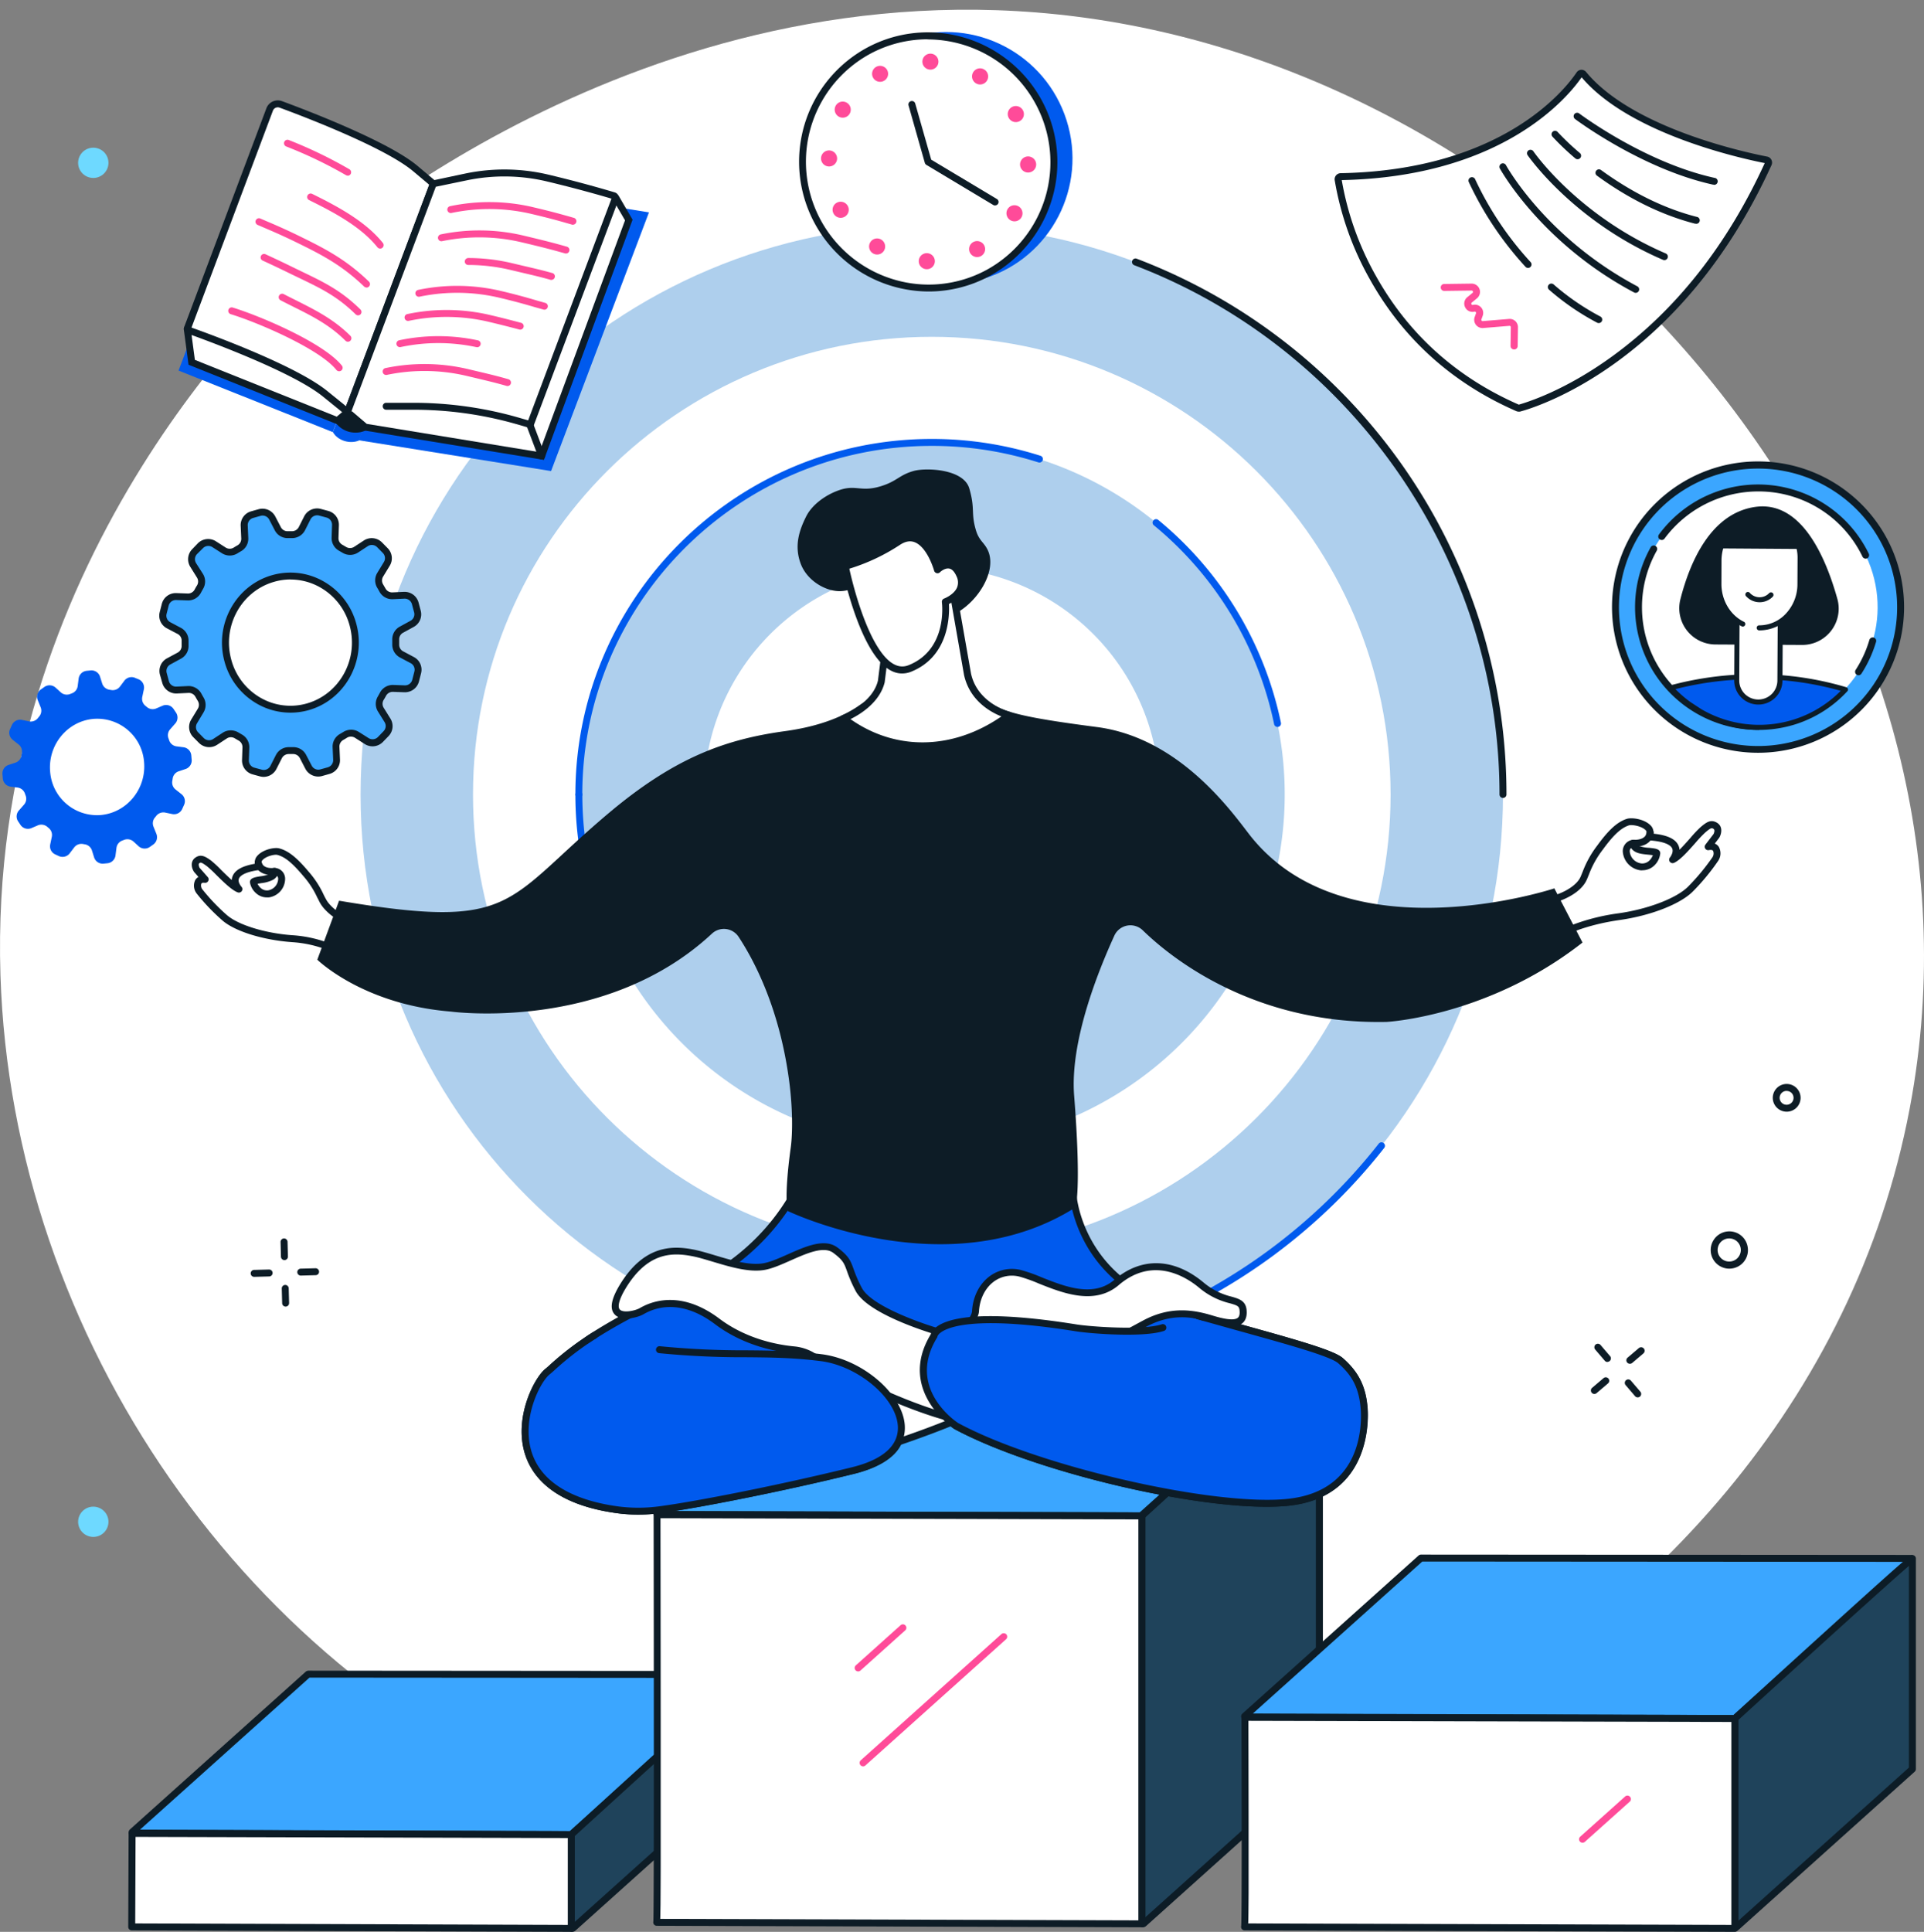 <svg width="510" height="512" fill="none" xmlns="http://www.w3.org/2000/svg"><rect width="100%" height="100%" fill="#808080" stroke="none"/><path d="M296.782 6.148C178.518-14.939 88.427 63.908 81.722 69.944 71.168 79.516-3.347 149.176.118 258.425 3.19 354.694 65.606 444.681 153.964 478.92c137.841 53.408 326.117-33.706 352.876-188.604C529.845 157.143 423.919 28.823 296.782 6.148z" fill="#fff"/><path d="M198.39 444.093l-46.902 42.077a.205.205 0 01-.141.055l-116.132-.399a.18.18 0 01-.176-.105.179.179 0 01.04-.201l46.558-41.764a.198.198 0 01.141-.055l116.495.086a.17.17 0 01.097.033.18.18 0 01.071.184.182.182 0 01-.051.089z" fill="#3BA6FF"/><path d="M151.347 487.144l-116.132-.399a1.11 1.11 0 01-1.045-.711 1.071 1.071 0 01.295-1.195l46.557-41.77c.208-.186.477-.289.756-.288l116.501.086a1.111 1.111 0 011.045.711 1.08 1.08 0 01-.295 1.225l-46.902 42.083a1.128 1.128 0 01-.78.258zm-114.234-2.231l113.963.386 45.249-40.594-114.289-.086-44.923 40.294z" fill="#0D1C26"/><path d="M198.5 443.811v25.365l-46.588 41.819a.287.287 0 01-.298.061.285.285 0 01-.187-.239v-24.592s46.428-42.371 47.073-42.414z" fill="#1F435B"/><path d="M151.709 512a1.226 1.226 0 01-.503-.105 1.168 1.168 0 01-.701-1.066v-24.605a.92.92 0 01.301-.68c.117-.104 11.736-10.712 23.282-21.192 23.613-21.412 23.865-21.449 24.369-21.449a.927.927 0 01.889.553.933.933 0 01.076.36v25.365a.903.903 0 01-.307.681l-46.588 41.825a1.233 1.233 0 01-.818.313zm.615-25.371v22.754l45.23-40.6v-23.036c-5.905 5.111-29.144 26.21-45.206 40.882h-.024z" fill="#0D1C26"/><path d="M151.427 511.081l-116.513-.392.11-24.777 116.415.313-.012 24.856z" fill="#fff"/><path d="M151.427 512l-116.513-.393a.923.923 0 01-.922-.925l.098-24.77a.925.925 0 01.922-.92l116.415.313a.92.92 0 01.915.919v24.856a.919.919 0 01-.921.92h.006zm-115.585-2.231l114.663.392v-23.024l-114.571-.3-.092 22.932z" fill="#0D1C26"/><path d="M349.742 359.332l-47.313 42.433-128.071-.399a.188.188 0 01-.187-.111.19.19 0 01.04-.214l46.6-41.801 128.931.092z" fill="#3BA6FF"/><path d="M302.442 402.684l-128.078-.398a1.11 1.11 0 01-.762-1.931l46.589-41.794a.926.926 0 01.614-.233l128.931.085a.923.923 0 01.891 1.132.924.924 0 01-.276.468l-47.313 42.438a.957.957 0 01-.596.233zm-126.191-2.231l125.84.393 45.249-40.6-126.179-.08-44.91 40.287z" fill="#0D1C26"/><path d="M349.742 359.369V467.98l-46.582 41.814a.29.29 0 01-.425-.032.29.29 0 01-.06-.146V401.758s46.398-42.358 47.067-42.389z" fill="#1F435B"/><path d="M302.958 510.793a1.233 1.233 0 01-1.012-.541 1.179 1.179 0 01-.193-.636V401.759a.927.927 0 01.295-.681c.117-.104 11.736-10.712 23.288-21.185 23.614-21.449 23.866-21.449 24.363-21.449a.957.957 0 01.682.251.95.95 0 01.283.668v108.618a.89.89 0 01-.307.68l-46.582 41.819a1.233 1.233 0 01-.817.313zm.614-108.624v105.989l45.224-40.6V361.294c-5.929 5.104-29.137 26.21-45.199 40.875h-.025z" fill="#0D1C26"/><path d="M302.675 509.873l-128.618-.392c.277.251.098-108.023.098-108.023l128.52.306v108.109z" fill="#fff"/><path d="M302.675 510.793l-128.593-.393a.932.932 0 01-.615-.239.898.898 0 01-.288-.87c.202-2.868.141-71.633.079-107.857a.92.92 0 01.922-.92l128.52.307a.922.922 0 01.921.919v108.133a.916.916 0 01-.581.853.95.95 0 01-.365.067zm-127.665-2.231l126.743.392v-106.27l-126.676-.307c0 4.946.043 28.987.055 53.047v37.131c0 5.068-.03 9.29-.049 12.256-.03 1.79-.043 2.966-.073 3.751z" fill="#0D1C26"/><path d="M228.781 468.134a.92.92 0 01-.892-1.132.926.926 0 01.277-.468l37.242-33.411a.918.918 0 01.677-.269.922.922 0 01.894.994.916.916 0 01-.342.641l-37.242 33.412a.949.949 0 01-.614.233zm-1.315-25.157a.922.922 0 01-.892-1.132.919.919 0 01.277-.467l11.835-10.614a.922.922 0 011.466 1.08.923.923 0 01-.237.286l-11.829 10.614a.931.931 0 01-.62.233z" fill="#FF4B99"/><path d="M506.717 413.415l-46.858 42.04-129.792-.399a.143.143 0 01-.069-.021.15.15 0 01-.048-.055.143.143 0 01-.013-.071.139.139 0 01.026-.067l46.699-41.887 129.889.086a.225.225 0 01.201.135.224.224 0 01-.035.239z" fill="#3BA6FF"/><path d="M459.859 456.373l-129.798-.398a1.071 1.071 0 01-1.001-.68 1.042 1.042 0 01.282-1.152l46.699-41.893a.916.916 0 01.614-.233l129.89.086a1.167 1.167 0 011.106.741 1.134 1.134 0 01-.307 1.226l-46.871 42.07a.931.931 0 01-.614.233zm-127.764-2.23l127.414.392 45.248-40.594-127.751-.086-44.911 40.288z" fill="#0D1C26"/><path d="M506.926 413.059v55.816l-46.698 41.936a.22.22 0 01-.22.04.223.223 0 01-.093-.068.22.22 0 01-.044-.107v-55.222s46.385-42.365 47.055-42.395z" fill="#1F435B"/><path d="M460.068 511.786a1.136 1.136 0 01-.467-.104 1.106 1.106 0 01-.483-.404 1.11 1.11 0 01-.181-.601v-55.222a.903.903 0 01.301-.674c.117-.111 11.73-10.719 23.282-21.192 23.614-21.412 23.865-21.449 24.369-21.449a.923.923 0 01.678.254.913.913 0 01.281.665v55.817a.937.937 0 01-.307.674l-46.699 41.929c-.21.197-.487.306-.774.307zm.713-55.927v53.206l45.223-40.6v-53.457c-5.923 5.087-29.186 26.186-45.223 40.851z" fill="#0D1C26"/><path d="M459.859 511.081l-129.964-.393c.283.252.105-55.54.105-55.54l129.859.306v55.627z" fill="#fff"/><path d="M459.859 512l-129.933-.392a.93.93 0 01-.929-.73.926.926 0 01.007-.422c.179-2.121.142-34.086.074-55.308a.896.896 0 01.264-.65.95.95 0 01.658-.269l129.859.306a.924.924 0 01.922.919v55.627a.922.922 0 01-.922.919zm-128.999-2.231l128.077.392v-53.787l-128.015-.307c0 3.322.043 15.057.049 26.805v19.09c-.037 4.228-.043 6.526-.111 7.807z" fill="#0D1C26"/><path d="M419.489 488.375a.91.91 0 01-.865-.586.91.91 0 01.251-1.013l11.859-10.614a.922.922 0 011.57.724.904.904 0 01-.341.642l-11.859 10.614a.896.896 0 01-.615.233z" fill="#FF4B99"/><path d="M95.579 210.556c0-83.399 67.793-150.988 151.433-150.988 83.639 0 151.389 67.589 151.389 150.988 0 83.4-67.787 151.007-151.389 151.007-83.603 0-151.433-67.607-151.433-151.007z" fill="#AECFED"/><path d="M398.401 211.476a.923.923 0 01-.922-.92c0-61.834-38.901-118.202-96.795-140.257a.922.922 0 11.658-1.722 152.324 152.324 0 0171.122 55.797 151.7 151.7 0 0126.859 86.182.921.921 0 01-.922.92z" fill="#0D1C26"/><path d="M125.38 210.557c0-66.989 54.447-121.291 121.613-121.291s121.613 54.302 121.613 121.291c0 66.988-54.447 121.29-121.595 121.29-67.147 0-121.631-54.302-121.631-121.29z" fill="#fff"/><path d="M153.442 210.557a93.128 93.128 0 0115.762-51.836 93.504 93.504 0 0141.98-34.368 93.783 93.783 0 0154.049-5.315 93.63 93.63 0 0147.902 25.529 93.23 93.23 0 0125.609 47.767 93.083 93.083 0 01-5.315 53.908 93.365 93.365 0 01-34.448 41.878 93.726 93.726 0 01-51.969 15.733 93.748 93.748 0 01-35.806-7.094 93.572 93.572 0 01-30.356-20.223 93.277 93.277 0 01-20.285-30.271 93.086 93.086 0 01-7.123-35.708z" fill="#AECFED"/><path d="M186.586 210.556a60.135 60.135 0 0110.176-33.471 60.368 60.368 0 0127.106-22.192 60.546 60.546 0 0134.899-3.434 60.46 60.46 0 0130.932 16.481 60.207 60.207 0 0116.538 30.843 60.1 60.1 0 01-3.429 34.808 60.279 60.279 0 01-22.24 27.043 60.524 60.524 0 01-56.673 5.579 60.403 60.403 0 01-19.597-13.058 60.225 60.225 0 01-13.095-19.544 60.099 60.099 0 01-4.599-23.055h-.018z" fill="#fff"/><path d="M299.855 353.026a.922.922 0 01-.919-.754.922.922 0 01.593-1.029 150.643 150.643 0 0065.956-48.162.918.918 0 011.276-.135.914.914 0 01.174 1.269 152.472 152.472 0 01-66.761 48.75.966.966 0 01-.319.061zM157.651 239.218a.926.926 0 01-.885-.613 94.166 94.166 0 01-4.246-28.018.92.92 0 011.574-.65c.173.172.27.406.27.65a92.057 92.057 0 004.166 27.436.927.927 0 01-.067.704.92.92 0 01-.548.448.844.844 0 01-.264.043zm180.988-46.55a.93.93 0 01-.903-.735 92.62 92.62 0 00-31.823-52.667.912.912 0 01-.384-.628.923.923 0 011.552-.787 94.454 94.454 0 0132.461 53.714.904.904 0 01-.134.691.93.93 0 01-.585.394l-.184.018z" fill="#005AEE"/><path d="M153.442 211.476a.923.923 0 01-.922-.92c0-51.955 42.398-94.222 94.473-94.222a94.674 94.674 0 0128.812 4.462.92.92 0 01.599 1.155.922.922 0 01-1.158.597 92.8 92.8 0 00-28.265-4.375c-51.074 0-92.629 41.445-92.629 92.383a.92.92 0 01-.91.92zm168.324 138.456c14.845 4.24 30.809 8.248 33.574 10.681 3.601 3.162 5.757 6.545 6.255 12.6.498 6.055-.737 22.852-20.062 24.93-19.324 2.077-65.833-8.261-88.088-20.211 0 0-6.046-3.91-8.062-10.504l-11.023 1.795c6.704 7.875 7.484 16.645-8.32 20.53-19.263 4.737-41.531 9.082-51.135 10.363a42.945 42.945 0 01-11.822-.061c-34.575-5.044-22.895-32.652-17.93-36.555a89.353 89.353 0 019.493-7.618l1.598-1.146c5.487-3.677 13.328-8.065 24.406-12.508 24.48-9.805 31.854-30.028 31.854-30.028l38.305-2.415 33.561 6.08s.664 21.283 24.511 30.126c3.539 1.312 7.638 2.39 11.822 3.585l1.063.356z" fill="#005AEE"/><path d="M169.197 401.415a42.561 42.561 0 01-6.249-.453c-16.879-2.452-22.373-10.247-24.007-16.345-2.538-9.486 2.802-19.61 5.641-21.841.276-.214.651-.557 1.13-.986a75.528 75.528 0 018.412-6.662l1.579-1.14a135.045 135.045 0 0124.579-12.612c23.822-9.56 31.263-29.268 31.337-29.464a.91.91 0 01.805-.613l38.305-2.415a.908.908 0 01.221 0l33.562 6.086a.927.927 0 01.756.876c0 .202.958 20.781 23.908 29.287 2.79 1.036 5.917 1.918 9.217 2.85l2.525.717c.2.059.375.181.498.349a.94.94 0 01.565 0c3.042.87 6.145 1.728 9.131 2.562 13.911 3.867 22.557 6.336 24.799 8.31 4.197 3.676 6.102 7.519 6.563 13.218.196 2.402 1.272 23.533-20.892 25.917-1.972.2-3.953.294-5.935.282-22.28 0-62.601-9.806-82.688-20.598l-.067-.042c-.246-.16-5.893-3.867-8.185-10.241l-8.688 1.422c3.293 4.29 4.442 8.377 3.318 11.834-1.333 4.112-5.751 7.121-13.125 8.935-19.527 4.798-41.783 9.125-51.233 10.381a44.191 44.191 0 01-5.782.386zm43.946-88.308c-1.444 3.383-9.875 21.038-32.149 29.973a133.75 133.75 0 00-24.24 12.416l-1.567 1.134a74.004 74.004 0 00-8.233 6.52c-.504.454-.904.815-1.229 1.073-2.458 1.942-7.3 11.337-5.002 19.916 2.138 7.967 9.917 13.17 22.495 15.009 3.834.554 7.726.573 11.564.055 9.389-1.226 31.571-5.559 51.037-10.345 6.716-1.648 10.691-4.241 11.816-7.709 1.29-3.984-1.45-8.359-3.976-11.331a.912.912 0 01-.166-.907.927.927 0 01.719-.613l11.024-1.796a.91.91 0 011.026.613c1.843 5.963 7.226 9.689 7.656 9.983 21.358 11.558 67.977 22.227 87.517 20.138 19.994-2.151 19.533-20.322 19.238-23.944-.491-6.042-2.734-9.161-5.941-11.986-2.046-1.796-13.248-4.903-24.075-7.918-3.017-.84-6.101-1.698-9.143-2.562a.926.926 0 01-.497-.355.917.917 0 01-.572 0l-2.513-.717c-3.349-.944-6.513-1.839-9.37-2.893-21.599-8.009-24.646-26.284-25.052-30.212l-32.756-5.932-37.611 2.39z" fill="#0D1C26"/><path d="M220.793 387.596s22.993-6.423 38.268-13.666c13.936-6.607 37.844-19.611 44.327-23.116 6.482-3.506 11.982-3.015 17.665-1.299 5.039 1.519 8.941 2.016 8.425-2.397-.4-3.395-4.916-1.366-11.011-6.483-6.096-5.117-14.557-7.501-22.483-.742-7.927 6.76-19.282-.895-25.525-2.39-6.243-1.495-11.466 3.248-11.877 10.026-.412 6.778-27.89 20.34-27.89 20.34l-9.899 19.727z" fill="#fff"/><path d="M220.793 388.515a.93.93 0 01-.713-.337.905.905 0 01-.111-.993l9.899-19.726a.905.905 0 01.418-.411c10.446-5.154 27.097-15.027 27.374-19.574.233-3.848 1.942-7.213 4.682-9.241a9.934 9.934 0 018.332-1.624 42.637 42.637 0 015.389 1.9c6.144 2.451 13.721 5.46 19.318.686 7.171-6.128 15.804-5.846 23.681.735a18.172 18.172 0 007.374 3.72c1.991.57 3.687 1.067 3.982 3.365.196 1.673-.172 2.911-1.088 3.677-1.665 1.391-4.608.888-8.522-.294-4.879-1.471-10.311-2.341-16.959 1.225l-2.839 1.532c-8.726 4.707-29.156 15.738-41.531 21.609-15.171 7.188-38.183 13.653-38.416 13.715a.854.854 0 01-.27.036zm10.587-19.959l-8.824 17.569c5.936-1.734 23.693-7.139 36.105-13.022 12.412-5.883 32.733-16.865 41.446-21.566l2.838-1.532c7.263-3.903 13.365-2.886 18.373-1.372 1.523.459 5.566 1.679 6.808.612.411-.343.559-1.029.436-2.053-.123-1.023-.571-1.225-2.661-1.807a19.84 19.84 0 01-8.024-4.076c-3.368-2.813-12.179-8.518-21.297-.747-6.446 5.515-14.975 2.102-21.199-.374a41.542 41.542 0 00-5.137-1.839 8.08 8.08 0 00-6.808 1.312c-2.298 1.703-3.736 4.571-3.933 7.875-.418 6.961-24.209 19.059-28.123 21.02z" fill="#0D1C26"/><path d="M251.061 375.542s-15.853-3.935-35.59-16.105a11.569 11.569 0 00-5.013-1.667c-4.216-.399-12.849-1.9-20.388-7.593-10.446-7.881-18.016-3.812-19.988-2.666-1.973 1.146-10.956 3.223-4.977-6.576 5.978-9.799 12.903-9.946 18.433-8.898 5.53 1.048 13.408 4.707 19.098 3.646 5.689-1.06 14.267-7.697 18.765-4.351 4.498 3.346 2.82 3.984 6.212 10.418 3.392 6.435 22.606 11.681 22.606 11.681l.842 22.111z" fill="#fff"/><path d="M251.061 376.461a.908.908 0 01-.221 0c-.16-.043-16.222-4.112-35.854-16.222a10.786 10.786 0 00-4.615-1.532c-4.503-.423-13.204-1.991-20.86-7.77-6.575-4.964-13.309-5.89-18.969-2.605-1.388.803-5.665 2.016-7.545.104-1.469-1.495-1.032-4.093 1.321-7.967 6.31-10.332 13.666-10.418 19.374-9.327 1.794.343 3.797.944 5.917 1.581 4.301 1.287 9.18 2.752 12.836 2.066 1.843-.344 4.074-1.33 6.427-2.378 4.775-2.121 9.715-4.29 13.082-1.802 3.072 2.286 3.502 3.499 4.301 5.693a34.45 34.45 0 002.188 5.025c2.623 4.977 16.793 9.806 22.028 11.215a.92.92 0 01.676.852l.848 22.123a.904.904 0 01-.255.676.92.92 0 01-.667.28l-.012-.012zm-73.409-31.928c4.215 0 8.639 1.654 12.971 4.902 7.293 5.516 15.607 6.999 19.921 7.403 1.918.181 3.77.797 5.413 1.802 16.314 10.062 30.108 14.499 34.139 15.67l-.774-20.224c-3.484-1.011-19.313-5.87-22.526-11.956a37.44 37.44 0 01-2.292-5.258c-.731-2.041-1.032-2.886-3.656-4.841-2.501-1.839-6.937.104-11.226 2.01-2.458 1.091-4.768 2.12-6.833 2.506-4.104.766-9.217-.766-13.708-2.114-2.077-.613-4.031-1.226-5.733-1.532-5.444-1.036-11.773-.833-17.457 8.475-1.72 2.826-2.31 4.958-1.579 5.712.952.962 4.092.294 5.303-.411a15.864 15.864 0 018.037-2.144z" fill="#0D1C26"/><path d="M320.703 349.601c15.06 4.32 31.817 8.536 34.637 11.03 3.601 3.163 5.757 6.545 6.255 12.6.498 6.055-.737 22.852-20.062 24.93-19.324 2.077-65.833-8.279-88.088-20.229 0 0-14.698-9.505-5.905-23.901 0 0 .688-7.586 37.758-2.12 17.678 2.629 35.405-2.31 35.405-2.31z" fill="#005AEE"/><path d="M335.696 399.338c-22.28 0-62.601-9.805-82.687-20.597l-.068-.043c-.154-.098-15.251-10.1-6.267-24.991a3.892 3.892 0 011.493-1.98c3.269-2.525 12.387-4.694 37.273-.698 3.883.612 17.641 1.575 22.495-.043a.928.928 0 011.143 1.274.925.925 0 01-.529.472c-5.475 1.839-19.625.711-23.349.111-26.465-4.247-33.893-1.177-35.86.343a2.381 2.381 0 00-.829.956.96.96 0 01-.135.392c-8.099 13.243 4.7 22.019 5.591 22.607 21.309 11.515 67.928 22.184 87.468 20.095 19.994-2.151 19.533-20.322 19.238-23.943-.491-6.043-2.734-9.162-5.941-11.987-2.065-1.839-13.518-5.007-24.615-8.096-2.87-.796-5.737-1.598-8.603-2.408l-1.911-.533-2.322-.65a.92.92 0 01-.615-1.14.916.916 0 011.137-.613l2.31.65 1.917.533c2.851.815 5.752 1.618 8.603 2.409 12.32 3.431 22.956 6.398 25.334 8.487 4.197 3.677 6.101 7.52 6.562 13.219.197 2.402 1.272 23.532-20.891 25.916a55.091 55.091 0 01-5.942.258z" fill="#0D1C26"/><path d="M156.244 354.736c-6.636 4.425-9.831 7.765-11.091 8.763-5.001 3.929-16.805 31.867 18.649 36.654 3.67.488 7.39.488 11.06 0 9.586-1.281 31.878-5.632 51.154-10.369 25.413-6.245 8.196-27.835-8.339-29.937-16.535-2.102-26.526.3-50.754-3.064-3.404-.527-10.679-2.047-10.679-2.047z" fill="#005AEE"/><path d="M169.123 401.427a40.958 40.958 0 01-5.444-.361c-17.358-2.341-23.017-10.186-24.707-16.357-2.606-9.517 2.753-19.684 5.61-21.933.276-.214.676-.576 1.186-1.029a79.172 79.172 0 018.737-6.944c.234-.165.934-.612 1.555-1.023l.964-.613a.93.93 0 01.703-.16.912.912 0 01.341.136.916.916 0 01-.017 1.55l-.984.643-1.511.987a78.639 78.639 0 00-8.553 6.796 30.64 30.64 0 01-1.278 1.116c-2.495 1.961-7.331 11.398-4.977 20.002 2.212 8.077 10.23 13.274 23.177 15.021 3.599.465 7.243.453 10.839-.037 9.395-1.226 31.589-5.564 51.055-10.351 8.264-2.028 12.473-5.803 12.178-10.914-.424-7.434-10.537-15.934-20.412-17.214-7.226-.92-13.284-.975-19.699-1.03a227.221 227.221 0 01-23.171-1.085.917.917 0 01-.624-.336.925.925 0 01.134-1.3.92.92 0 01.68-.202 226.733 226.733 0 0022.999 1.085c6.47.055 12.578.11 19.915 1.041 10.839 1.379 21.543 10.584 22.022 18.937.203 3.487-1.297 9.805-13.58 12.808-19.533 4.798-41.813 9.125-51.258 10.381a44.63 44.63 0 01-5.88.386z" fill="#0D1C26"/><path d="M52.917 236.308a53.714 53.714 0 006.513 6.839c3.171 2.825 10.6 5.098 18.096 5.638a31.403 31.403 0 0112.443 3.419s5.88-7.225 3.687-7.691c-2.864-.612-6.79-3.352-8.062-5.834-1.272-2.482-1.684-3.824-4.504-7.182-2.82-3.358-5.002-5.24-7.306-5.822-.995-.251-3.877.355-5.02 1.906-.614.864.086 2.059.086 2.059-9.936 1.269-5.456 6.006-5.456 6.006-2.139-.772-6.28-5.602-7.933-6.809-1.653-1.207-2.206-1.403-3.072-.821-1.272.852-.172 2.531-.172 2.531l2.218 2.513c-2.44-.313-2.495 1.948-1.518 3.248zm14.256-2.488c0-.656 3.465-.613 4.75-1.435 1.284-.821.737-1.464.737-1.464 3.527.276 1.978 5.515-1.444 5.969-2.771.349-4.019-2.415-4.043-3.07z" fill="#fff"/><path d="M89.969 253.124a.943.943 0 01-.46-.123 30.775 30.775 0 00-12.05-3.297c-7.84-.564-15.362-2.923-18.637-5.871a54.296 54.296 0 01-6.642-6.968 3.366 3.366 0 01-.436-3.597 2.14 2.14 0 01.872-.846l-1.112-1.262a.681.681 0 01-.08-.104c-.768-1.177-.965-2.868.424-3.8 1.389-.931 2.526-.331 4.13.846a29.756 29.756 0 012.63 2.451c.853.846 1.88 1.839 2.826 2.684.012-.318.074-.632.184-.931.614-1.686 2.562-2.801 5.966-3.383a2.447 2.447 0 01.406-1.839c1.431-1.936 4.737-2.567 5.99-2.249 2.385.613 4.64 2.378 7.786 6.129a25.298 25.298 0 014.037 6.183c.178.368.369.748.614 1.171 1.112 2.181 4.725 4.78 7.43 5.35a1.493 1.493 0 011.136.962c.614 1.801-2.403 5.913-4.264 8.205a.916.916 0 01-.75.289zm-35.995-19.176a.709.709 0 00-.614.245 1.633 1.633 0 00.32 1.563 52.708 52.708 0 006.39 6.704c2.98 2.654 10.2 4.903 17.548 5.412a33.281 33.281 0 0112.093 3.162c1.843-2.353 3.33-4.786 3.478-5.675-3.22-.772-7.122-3.646-8.461-6.263-.215-.429-.406-.821-.615-1.195a23.5 23.5 0 00-3.791-5.816c-2.876-3.419-4.848-5.019-6.827-5.515-.688-.178-3.158.343-4.049 1.556-.227.307.062.926.13 1.036a.92.92 0 01-.67 1.391c-4.302.552-5.359 1.704-5.586 2.341-.35.968.67 2.108.682 2.12a.922.922 0 01.1 1.135.923.923 0 01-1.083.361c-1.567-.564-3.785-2.752-5.74-4.682a30.385 30.385 0 00-2.42-2.249c-1.536-1.128-1.665-1.036-2.016-.803-.35.233-.043 1.029.068 1.226l2.157 2.451a.905.905 0 01.123 1.042.924.924 0 01-.934.478 2.23 2.23 0 00-.283-.025zm16.769 3.892a4.257 4.257 0 01-2.796-1.042 4.902 4.902 0 01-1.696-2.948c-.037-1.134 1.229-1.348 2.71-1.599a8.548 8.548 0 002.457-.613c.144-.09.276-.197.394-.319a.924.924 0 01.915-1.293 2.88 2.88 0 012.033.86 2.862 2.862 0 01.818 2.045 5.006 5.006 0 01-1.224 3.229 5.024 5.024 0 01-3.028 1.673c-.194.014-.389.016-.583.007zm-2.458-3.592c.228.476.56.895.97 1.226a2.46 2.46 0 001.844.496 3.195 3.195 0 002.636-3.027 1.11 1.11 0 00-.289-.79 3.06 3.06 0 01-1.026.998c-.989.492-2.059.8-3.158.907-.314.062-.695.123-.996.166l.019.024zm3.687-2.77l.036.043-.036-.043z" fill="#0D1C26"/><path d="M68.438 228.647s.29 2.678 4.338 2.292l-4.338-2.292z" fill="#fff"/><path d="M72.02 231.895c-3.262 0-4.374-2.004-4.497-3.15a.923.923 0 01.817-1.023.916.916 0 01.682.195.926.926 0 01.344.62c0 .19.363 1.771 3.337 1.489a.929.929 0 01.904.488.922.922 0 01-.732 1.35 7.854 7.854 0 01-.854.031z" fill="#0D1C26"/><path d="M452.787 224.382l2.187-2.85s1.057-1.887-.363-2.709c-.97-.551-1.554-.306-3.232 1.11-1.677 1.415-5.751 6.9-7.988 7.881 0 0 4.443-5.406-6.292-6.031 0 0 .695-1.336-.061-2.218-1.339-1.569-4.467-2.01-5.53-1.667-2.421.797-4.621 2.966-7.374 6.772-2.752 3.805-3.121 5.27-4.301 8.028-1.179 2.758-4.915 4.725-7.908 5.577-2.353.661 4.486 7.966 4.486 7.966s4.786-2.181 12.78-3.315 15.78-4.118 18.963-7.354a57.133 57.133 0 006.47-7.807c.958-1.471.731-3.898-1.837-3.383zm-17.721 5.338c-3.687-.209-5.739-5.724-1.985-6.282 0 0-.541.717.897 1.514 1.438.796 5.168.484 5.192 1.182.025.699-1.106 3.757-4.104 3.586z" fill="#fff"/><path d="M416.411 247.167a.938.938 0 01-.676-.294c-2.157-2.311-5.702-6.472-5.162-8.414a1.51 1.51 0 011.1-1.067c2.919-.827 6.311-2.708 7.312-5.055.197-.466.369-.889.535-1.3a27.24 27.24 0 013.84-6.906c3.073-4.229 5.352-6.288 7.847-7.103 1.303-.429 4.854 0 6.513 1.943a2.58 2.58 0 01.547 1.979c3.687.368 5.886 1.404 6.655 3.15.154.351.246.727.27 1.109.989-.98 2.052-2.187 2.943-3.193a30.922 30.922 0 012.624-2.782c1.61-1.36 2.697-2.12 4.301-1.225 1.745 1.005 1.229 3.021.707 3.946a.596.596 0 01-.074.111l-1.149 1.507c.425.174.791.468 1.051.846a3.556 3.556 0 01-.209 3.812 57.962 57.962 0 01-6.581 7.966c-3.318 3.389-11.152 6.459-19.497 7.642-7.748 1.097-12.479 3.218-12.529 3.236a.921.921 0 01-.368.092zm-4.049-8.04c.165.925 2.027 3.554 4.301 6.042a55.317 55.317 0 0112.412-3.119c7.846-1.116 15.429-4.039 18.433-7.109a57.038 57.038 0 006.36-7.66c.187-.253.306-.548.345-.859.04-.311 0-.628-.118-.919-.209-.3-.719-.269-1.112-.196a.916.916 0 01-.915-1.458l2.138-2.789c.111-.22.504-1.096-.043-1.415-.424-.239-.614-.331-2.175 1.017a32.348 32.348 0 00-2.458 2.592c-1.948 2.213-4.16 4.713-5.782 5.424a.92.92 0 01-1.115-.276.91.91 0 01.033-1.146s1.057-1.33.578-2.402c-.301-.68-1.505-1.839-6.212-2.133a.92.92 0 01-.768-1.366s.381-.815.055-1.226c-1.063-1.226-3.791-1.63-4.528-1.385-2.096.686-4.105 2.549-6.938 6.441a25.415 25.415 0 00-3.643 6.514c-.166.417-.344.852-.547 1.324-1.278 3.076-5.094 5.135-8.301 6.104zm22.943-8.451h-.289a5.4 5.4 0 01-3.303-1.561 5.373 5.373 0 01-1.545-3.305 3.017 3.017 0 01.133-1.171 3.011 3.011 0 012.639-2.077.912.912 0 01.927.441.892.892 0 01.062.815c.142.15.308.274.491.368.874.307 1.79.478 2.716.509 1.629.159 2.919.288 2.956 1.446a5.164 5.164 0 01-1.573 3.236 4.53 4.53 0 01-3.214 1.274v.025zm-.184-1.839a2.699 2.699 0 002.022-.705c.438-.409.774-.915.983-1.476-.338-.056-.799-.098-1.168-.135-1.229-.123-2.556-.251-3.428-.736a3.114 3.114 0 01-1.193-1.041 1.225 1.225 0 00-.331.98c.085.796.44 1.538 1.007 2.105.567.566 1.31.922 2.108 1.008z" fill="#0D1C26"/><path d="M437.431 220.692s-.11 2.887-4.473 2.77l4.473-2.77z" fill="#fff"/><path d="M433.192 224.418h-.277a.92.92 0 11.049-1.838c3.281.092 3.515-1.698 3.533-1.906a.936.936 0 01.971-.858.908.908 0 01.885.925s-.203 3.677-5.161 3.677zm-194.826-40.844a18.875 18.875 0 00-10.716 3.462c-3.429 2.384-9.524 5.374-19.595 6.741-16.148 2.212-29.586 7.231-47.104 22.062-27.472 23.238-24.296 30.764-71.068 22.877l-5.77 15.633s12.068 11.87 35.368 13.746c0 0 41.046 5.631 69.262-20.677a4.66 4.66 0 015.631-.508c.573.36 1.061.841 1.429 1.409 4.16 6.318 10.962 19.193 13.444 38.657.86 6.741.885 13.292.356 17.159-1.843 13.445-.829 16.804-.829 16.804s42.483 20.462 76.315-.944c0 0 1.61-4.48-.362-29.594-1.143-14.511 6.427-33.123 10.63-42.37a4.68 4.68 0 015.64-2.598 4.677 4.677 0 011.93 1.139c9.161 8.904 31.098 24.973 64.616 24.268 0 0 26.895-1.403 51.934-21.038l-7.46-14.353s-55.694 18.459-81.009-14.481c-5.162-6.741-18.815-25.481-40.235-28.276-16.394-2.138-23.177-3.487-27.288-5.785a27.342 27.342 0 00-13.401-3.364l-11.718.031zm-10.102-27.179c-2.291-1.048-3.49.68-6.906.19-3.631-.515-7.619-3.218-9.1-7.152-1.788-4.749-.424-8.849 1.444-12.575 1.468-2.93 4.811-5.516 8.43-6.839 4.725-1.759 5.917.502 11.325-1.146 4.393-1.343 4.848-2.973 8.762-4.063 3.256-.907 13.211-.54 14.716 4.645 1.61 5.515.362 6.428 1.77 11.116.848 2.813 2.199 3.163 3.176 5.338 2.421 5.387-2.617 13.482-8.473 16.608-7.945 4.259-21.193-4.284-25.144-6.122z" fill="#0D1C26"/><path d="M235.509 165.458l-1.917 15.082c-1.561 6.741-9.997 9.854-9.997 9.854 13.481 10.339 30.255 9.364 43.853-.821 0 0-9.088-2.194-10.998-10.89l-3.908-22.252-17.033 9.027z" fill="#fff"/><path d="M244.554 198.6a35.005 35.005 0 01-21.506-7.476.91.91 0 01-.145-1.314.942.942 0 01.409-.28c.08-.03 7.951-3.015 9.407-9.149l1.911-15.039a.907.907 0 01.486-.692l17.02-9.033a.923.923 0 01.84-.013.931.931 0 01.506.668l3.908 22.252c1.757 7.967 10.23 10.136 10.316 10.155a.922.922 0 01.643 1.222.908.908 0 01-.311.408c-7.41 5.521-15.539 8.291-23.484 8.291zm-19.104-8.003c12.019 8.451 27.092 8.181 39.995-.723-2.888-1.146-8.406-4.186-9.905-10.994l-3.687-21.045-15.484 8.212-1.843 14.61a.471.471 0 010 .092c-1.285 5.399-6.489 8.567-9.107 9.848h.031z" fill="#0D1C26"/><path d="M250.588 159.459s5.984-2.212 3.76-7.145c-2.224-4.934-5.886-1.318-5.886-1.318s-3.337-12.146-10.489-7.397a50.254 50.254 0 01-13.918 6.453s2.458 12.22 6.925 20.364c2.698 4.903 6.145 8.341 10.2 6.711 11.14-4.449 9.408-17.668 9.408-17.668z" fill="#fff"/><path d="M239.097 178.493c-3.152 0-6.144-2.543-8.928-7.611-4.485-8.175-6.918-20.119-7.017-20.622a.922.922 0 01.676-1.072 49.927 49.927 0 0013.635-6.331c1.911-1.268 3.779-1.581 5.53-.919 3.238 1.226 5.149 5.442 5.923 7.587a4.37 4.37 0 012.98-.613c1.365.251 2.458 1.287 3.269 3.064a5.355 5.355 0 01.185 4.431c-.836 1.986-2.79 3.168-3.816 3.677.172 2.874.123 13.887-10.04 17.95a6.494 6.494 0 01-2.397.459zm-13.96-27.767c.614 2.874 2.962 12.557 6.648 19.274 2.968 5.392 6.01 7.513 9.051 6.299 10.329-4.13 8.904-16.184 8.836-16.693a.92.92 0 01.615-.98s2.599-.993 3.416-2.954a3.61 3.61 0 00-.166-2.96c-.547-1.226-1.192-1.888-1.923-2.023-1.008-.196-2.132.644-2.458.987a.925.925 0 01-.885.227.944.944 0 01-.651-.613c0-.061-1.782-6.324-5.205-7.599-1.198-.447-2.457-.208-3.883.729a52.348 52.348 0 01-13.395 6.306z" fill="#0D1C26"/><path d="M146.075 124.846l-50.957-8.162 25.955-68.557 50.95 8.156-25.948 68.563zm-57.845-10.32L47.332 98.213l24.154-63.918 40.652 17.018-23.908 63.213z" fill="#005AEE"/><path d="M95.24 116.708c-2.377 1.078-5.738.104-6.986-2.182l24.038-64.095c1.167 2.34 4.504 3.42 6.925 2.408l-23.976 63.869z" fill="#005AEE"/><path d="M96.47 113.289c-2.378 1.078-5.74.104-6.986-2.182l23.797-63.39c1.168 2.346 4.504 3.419 6.925 2.414L96.47 113.289z" fill="#0D1C26"/><path d="M94.295 114.655a6.445 6.445 0 01-5.635-3.113.913.913 0 01-.055-.76l23.841-63.385a.912.912 0 01.802-.57.917.917 0 01.857.485c.928 1.838 3.717 2.819 5.745 1.973a.927.927 0 011.229 1.17l-23.761 63.152a.891.891 0 01-.48.515c-.8.357-1.667.538-2.543.533zm-3.804-3.652a4.867 4.867 0 005.241 1.581l23.006-61.173a6.78 6.78 0 01-5.18-1.801l-23.067 61.393z" fill="#0D1C26"/><path d="M50.816 96.019l38.612 15.462 2.698-2.28 21.77-57.937-4.572-1.79-35.626-19.279-24.056 57.036 1.174 8.788z" fill="#fff"/><path d="M89.6 112.541L49.974 96.669l-1.278-9.56.098-.233 24.456-57.95L109.71 48.66l5.371 2.108-22.176 58.978-3.306 2.795zm-37.942-17.16l37.598 15.052 2.095-1.765 21.365-56.864-3.834-1.508-34.723-18.808-23.57 55.872 1.069 8.022z" fill="#0D1C26"/><path d="M49.691 86.992a.403.403 0 00.246.527c3.361 1.19 27.65 9.891 36.198 16.835l5.99 4.847 22.735-60.492-4.792-4.032c-7.601-6.398-28.843-14.506-35.639-17.012A2.285 2.285 0 0071.504 29L49.691 86.992z" fill="#fff"/><path d="M92.543 110.721l-6.986-5.656c-8.51-6.889-33.15-15.695-35.927-16.694a1.334 1.334 0 01-.762-.686 1.301 1.301 0 01-.037-1.03L70.62 28.682c.3-.79.899-1.43 1.668-1.782a3.227 3.227 0 012.442-.1c6.47 2.378 28.179 10.651 35.934 17.16l5.29 4.449-23.41 62.312zm-41.783-23.9c5.568 1.98 27.688 10.093 35.983 16.803l4.996 4.045 22.052-58.69-4.301-3.616c-7.539-6.312-28.996-14.487-35.399-16.84a1.38 1.38 0 00-1.745.802L50.76 86.821z" fill="#0D1C26"/><path d="M92.126 109.207l4.682 4.002 46.772 7.642 23.11-62.508-3.367-5.798a.468.468 0 00-.443-.22c-1.911.226-12.731 1.434-17.205.263a46.153 46.153 0 00-21.106-.282l-8.94 1.882-23.503 55.019z" fill="#fff"/><path d="M144.182 121.893l-47.78-7.826-5.389-4.602 23.934-56.11 9.413-1.98a47.435 47.435 0 0121.506.294c3.336.87 11.183.392 16.879-.288a1.376 1.376 0 011.346.674l3.588 6.171-.153.405-23.344 63.262zm-46.969-9.554l45.765 7.495 22.698-61.436-2.999-5.154c-2.709.313-12.823 1.36-17.253.202a45.546 45.546 0 00-20.689-.27l-8.474 1.778-23.03 53.99 3.982 3.395z" fill="#0D1C26"/><path d="M113.324 106.407c3.052.136 6.085.558 9.057 1.262a336.854 336.854 0 0118.188 4.847l22.508-59.897a.619.619 0 00-.178-.66.633.633 0 00-.209-.119c-2.102-.612-9.383-2.745-17.69-4.706a49.248 49.248 0 00-21.463-.258l-8.683 1.839-22.734 60.498 9.112-1.838a49.515 49.515 0 0112.092-.938v-.03z" fill="#fff"/><path d="M140.569 113.442a1.079 1.079 0 01-.27-.043s-1.389-.423-3.687-1.073a99.065 99.065 0 00-26.968-3.732h-7.275a.924.924 0 01-.922-.919.916.916 0 01.922-.919h7.275c9.29.004 18.535 1.288 27.472 3.818l2.888.839 22.084-58.77a342.432 342.432 0 00-17.285-4.596 48.798 48.798 0 00-21.076-.251l-8.209 1.703-22.55 60.021a.915.915 0 01-.457.594.917.917 0 01-.749.058.917.917 0 01-.521-1.265l22.735-60.498a.92.92 0 01.676-.577l8.682-1.838a50.58 50.58 0 0121.881.257 326.274 326.274 0 0117.739 4.738 1.523 1.523 0 01.922.778 1.508 1.508 0 01.061 1.225L141.43 112.89a.925.925 0 01-.861.552z" fill="#0D1C26"/><path d="M151.881 59.568a.864.864 0 01-.252-.037l-1.394-.398c-2.563-.735-4.412-1.262-9.432-2.451a48.737 48.737 0 00-21.064-.252.922.922 0 01-1.003-1.414.925.925 0 01.628-.381 50.519 50.519 0 0121.863.257c5.063 1.195 6.931 1.735 9.518 2.452l1.388.398a.92.92 0 01-.252 1.802v.024zm-1.898 7.618a.923.923 0 01-.252-.037c-3.275-.932-5.61-1.55-11.577-2.96a48.74 48.74 0 00-21.063-.251.916.916 0 01-.865-1.391.922.922 0 01.521-.405 50.515 50.515 0 0121.862.257c6.003 1.422 8.357 2.041 11.675 2.985a.922.922 0 01.349 1.574.922.922 0 01-.601.228h-.049zm-3.81 7.01a.937.937 0 01-.252-.036c-2.587-.736-4.068-1.079-7.312-1.839l-3.428-.809a48.395 48.395 0 00-11.061-1.287.92.92 0 01-.921-.919.932.932 0 01.934-.92 49.99 49.99 0 0111.496 1.337l3.429.809c3.269.766 4.768 1.115 7.373 1.838a.92.92 0 01-.252 1.802l-.006.024zm-1.862 7.881a.937.937 0 01-.258-.037l-2.193-.612c-2.458-.717-5.02-1.465-9.58-2.543a48.666 48.666 0 00-21.063-.252.924.924 0 01-1.098-1.07.918.918 0 01.717-.731 50.514 50.514 0 0121.868.263 161.367 161.367 0 019.672 2.574l2.187.613a.92.92 0 01-.252 1.801v-.006zm-6.415 5.289a.972.972 0 01-.233-.03 297.478 297.478 0 00-8.203-2.06 48.708 48.708 0 00-21.057-.251.928.928 0 01-.996-.356.91.91 0 01-.151-.712.913.913 0 01.416-.599.918.918 0 01.35-.129 50.514 50.514 0 0121.868.258c2.642.613 5.413 1.324 8.24 2.071a.912.912 0 01.657 1.122.922.922 0 01-.891.686zm-11.508 4.62a.999.999 0 01-.191 0 47.963 47.963 0 00-20.007 0 .924.924 0 01-1.093-.71.92.92 0 01.713-1.09 49.934 49.934 0 0120.768-.001.927.927 0 01.827 1.014.926.926 0 01-1.017.825v-.037zm8.141 10.327a.937.937 0 01-.252-.037c-3.115-.882-4.596-1.226-9.487-2.39l-1.186-.282a48.664 48.664 0 00-21.063-.245.925.925 0 01-1.091-.714.918.918 0 01.716-1.088 50.515 50.515 0 0121.862.258l1.186.282c4.916 1.164 6.409 1.513 9.567 2.414a.922.922 0 01.655 1.01.918.918 0 01-.907.792zm-42.36-55.767a.978.978 0 01-.461-.123 115.855 115.855 0 00-15.829-7.599.921.921 0 01-.537-1.186.921.921 0 011.189-.536 118.253 118.253 0 0116.086 7.758.92.92 0 01-.46 1.716l.012-.03zm8.602 19.34a.942.942 0 01-.725-.349c-4.35-5.454-11.626-9.315-18.108-12.502a.92.92 0 01-.199-1.516.921.921 0 011.016-.132c6.655 3.279 14.133 7.256 18.735 13.004a.92.92 0 01-.719 1.495zm-3.644 10.308a.923.923 0 01-.614-.257c-5.666-5.454-10.888-8.237-17.125-11.3-4.203-2.072-6.648-3.114-9.014-4.131l-2.095-.901a.92.92 0 01-.477-1.21.92.92 0 011.214-.475l2.09.9a164.867 164.867 0 019.1 4.168c6.383 3.137 11.735 5.987 17.591 11.644a.918.918 0 01-.645 1.58l-.025-.018zm-2.2 7.385a.911.911 0 01-.645-.264c-4.866-4.768-9.137-6.827-14.544-9.437L77.28 72.7a305.603 305.603 0 00-7.631-3.628.922.922 0 01-.567-.877.918.918 0 01.986-.888.923.923 0 01.355.098 319.78 319.78 0 017.675 3.647l2.42 1.17c5.34 2.574 9.949 4.799 15.03 9.805a.918.918 0 010 1.3.91.91 0 01-.62.25zm-2.703 6.986a.906.906 0 01-.651-.27c-4.234-4.222-8.916-6.557-13.875-9.027a243.636 243.636 0 01-3.33-1.685.92.92 0 01-.39-1.24.922.922 0 011.244-.39c1.106.576 2.206 1.121 3.3 1.667 4.872 2.451 9.91 4.945 14.353 9.376a.914.914 0 010 1.3.89.89 0 01-.651.269zm-2.329 7.826a.924.924 0 01-.725-.343c-4.301-5.424-20.277-12.392-27.97-14.77a.924.924 0 01-.693-.795.917.917 0 01.872-1.014.922.922 0 01.368.057c7.435 2.292 24.08 9.376 28.88 15.376a.924.924 0 01-.148 1.293.961.961 0 01-.584.196z" fill="#FF4B99"/><path d="M143.58 121.782a.91.91 0 01-.86-.613l-3.072-8.132a.923.923 0 011.726-.65l3.073 8.139a.921.921 0 01-.541 1.183.874.874 0 01-.326.073z" fill="#0D1C26"/><path d="M354.707 47.612c.854 5.84 7.779 43.125 47.59 60.51a.682.682 0 00.454.031c3.355-.901 42.084-12.355 65.987-64.8a.69.69 0 00-.486-.975c-5.493-1.06-35.939-7.537-48.499-22.71a.68.68 0 00-.565-.255.682.682 0 00-.541.303c-2.992 4.468-19.803 26.278-63.289 27.105a.694.694 0 00-.502.25.67.67 0 00-.132.255.674.674 0 00-.017.286z" fill="#fff"/><path d="M402.579 109.097a1.602 1.602 0 01-.651-.135c-16.959-7.409-30.028-19.175-38.84-34.98a80.545 80.545 0 01-9.296-26.241 1.613 1.613 0 011.597-1.838c43.012-.822 59.602-22.38 62.515-26.695a1.583 1.583 0 011.229-.711 1.62 1.62 0 011.327.613c12.289 14.86 42.115 21.259 47.964 22.392a1.59 1.59 0 011.119.84 1.604 1.604 0 01.037 1.416c-23.921 52.476-62.288 64.15-66.583 65.309a1.627 1.627 0 01-.418.03zM355.66 47.735a78.906 78.906 0 009.038 25.359c8.603 15.418 21.346 26.909 37.9 34.152 2.114-.612 12.221-3.676 24.898-12.906 16.811-12.256 30.366-29.415 40.289-51.116-6.562-1.293-35.927-7.795-48.542-22.735-3.434 4.982-20.627 26.345-63.583 27.246z" fill="#0D1C26"/><path d="M454.274 48.936a.766.766 0 01-.203 0c-18.95-4.174-36.407-17.27-36.579-17.398a.927.927 0 01-.333-.968.928.928 0 01.428-.56.923.923 0 011.024.063c.165.129 17.309 12.98 35.859 17.067a.925.925 0 11-.196 1.839v-.043zm-4.756 10.344a.985.985 0 01-.234 0c-8.805-2.286-17.549-6.57-25.985-12.734a.92.92 0 01.767-1.636c.118.03.229.081.327.153 8.246 6 16.786 10.215 25.352 12.41a.928.928 0 01.808 1.032.925.925 0 01-1.035.806v-.03zm-31.325-17.073a.925.925 0 01-.615-.22 68.57 68.57 0 01-6.071-5.78.93.93 0 01-.233-.665.915.915 0 01.307-.634.933.933 0 01.667-.232.922.922 0 01.636.306 70.414 70.414 0 005.905 5.589.914.914 0 01.098 1.293.89.89 0 01-.694.343zm22.986 26.731a.939.939 0 01-.362-.073c-23.835-10.259-35.768-27.577-35.89-27.737a.916.916 0 01.248-1.277.927.927 0 011.282.248c.116.165 11.779 17.043 35.091 27.075a.922.922 0 01.541 1.033.92.92 0 01-.91.731zm-7.606 8.678a.9.9 0 01-.431-.11c-24.731-13.12-35.491-32.7-35.589-32.897a.92.92 0 011.076-1.288.92.92 0 01.546.418c.105.19 10.624 19.298 34.834 32.143a.921.921 0 01.468 1.035.923.923 0 01-.898.698h-.006zm-9.801 8.01a.941.941 0 01-.424-.105 66.288 66.288 0 01-12.744-8.745.938.938 0 01-.311-.636.923.923 0 01.869-.979.927.927 0 01.671.23 64.526 64.526 0 0012.381 8.5.92.92 0 01-.442 1.735zM405.049 71.01a.934.934 0 01-.682-.3 88.197 88.197 0 01-15.041-22.479.92.92 0 011.2-1.207.923.923 0 01.502.496 86.138 86.138 0 0014.697 21.945.909.909 0 01.243.661.935.935 0 01-.085.35.938.938 0 01-.834.534z" fill="#0D1C26"/><path d="M401.314 92.612a.924.924 0 01-.91-.932l.074-4.964a.33.33 0 00-.023-.142.334.334 0 00-.346-.213l-6.968.576a2.209 2.209 0 01-1.92-.86 2.192 2.192 0 01-.316-2.076l.338-.937a.357.357 0 00-.074-.368.326.326 0 00-.332-.104 2.155 2.155 0 01-2.458-1.134 2.164 2.164 0 01.572-2.696l1.358-1.122a.357.357 0 00.11-.41.35.35 0 00-.325-.227l-7.275.098a.923.923 0 01-.922-.92.917.917 0 01.922-.918l7.275-.098a2.211 2.211 0 012.084 1.451 2.2 2.2 0 01-.671 2.446l-1.358 1.115a.35.35 0 00-.098.454.317.317 0 00.393.178 2.198 2.198 0 012.154.666 2.19 2.19 0 01.427 2.208l-.338.944a.333.333 0 00.055.343.33.33 0 00.295.135l6.968-.576a2.166 2.166 0 012.192 1.324c.12.283.179.587.173.894l-.073 4.964a.916.916 0 01-.983.9z" fill="#FF4B99"/><path d="M261.06 73.76c17.545-5.54 27.238-24.298 21.651-41.896-5.587-17.598-24.339-27.372-41.884-21.832-17.544 5.54-27.238 24.299-21.651 41.897 5.588 17.598 24.34 27.373 41.884 21.832z" fill="#005AEE"/><path d="M256.158 74.778c17.545-5.54 27.239-24.298 21.651-41.897-5.587-17.598-24.339-27.372-41.883-21.832-17.545 5.541-27.239 24.299-21.651 41.897 5.587 17.598 24.339 27.373 41.883 21.832z" fill="#fff"/><path d="M246.188 77.255a34.551 34.551 0 01-21.117-7.293 34.393 34.393 0 01-12.202-18.672 34.316 34.316 0 011.836-22.212 34.427 34.427 0 0115.102-16.428 33.952 33.952 0 0125.997-2.616 34.509 34.509 0 0116.601 11.038 34.331 34.331 0 013.918 37.898 34.456 34.456 0 01-13.993 14.185 33.976 33.976 0 01-16.142 4.1zm-.301-66.841a32.147 32.147 0 00-15.238 3.854 32.615 32.615 0 00-13.263 13.429 32.503 32.503 0 003.713 35.894 32.665 32.665 0 0015.731 10.446 32.141 32.141 0 0024.578-2.451 32.55 32.55 0 0015.669-19.284 32.455 32.455 0 00-2.526-24.692 32.514 32.514 0 00-11.964-12.533 32.628 32.628 0 00-16.718-4.627l.018-.036z" fill="#0D1C26"/><path d="M263.749 54.451a.95.95 0 01-.473-.129l-17.715-10.62a.944.944 0 01-.411-.533l-4.301-15.174a.908.908 0 01.05-.727.915.915 0 01.567-.462.92.92 0 011.152.687l4.221 14.824 17.396 10.418a.917.917 0 01.424 1.035.914.914 0 01-.897.669l-.013.012z" fill="#0D1C26"/><path d="M235.171 18.582a2.113 2.113 0 01-.246 2.335 2.126 2.126 0 01-2.253.677 2.118 2.118 0 111.229-4.054 2.14 2.14 0 011.27 1.042zm-10.667 8.665a2.139 2.139 0 01.694 2.936 2.12 2.12 0 01-2.153.978 2.132 2.132 0 01-1.732-1.617 2.133 2.133 0 011.582-2.565 2.116 2.116 0 011.609.268zm-4.682 12.619a2.144 2.144 0 012.071 2.206 2.128 2.128 0 01-2.618 1.99 2.128 2.128 0 01-1.457-2.944 2.126 2.126 0 012.004-1.252zm1.997 13.856a2.14 2.14 0 013.064 1.242 2.126 2.126 0 01-.678 2.273 2.138 2.138 0 01-3.246-.629 2.101 2.101 0 01-.176-1.623 2.11 2.11 0 011.036-1.263zm8.873 10.479a2.114 2.114 0 012.148-.977c.275.045.539.144.776.29a2.143 2.143 0 01.695 2.942 2.131 2.131 0 01-1.32.95 2.124 2.124 0 01-1.605-.263 2.143 2.143 0 01-.694-2.942zm12.848 4.952a2.13 2.13 0 013.685-1.381 2.123 2.123 0 01-.422 3.257 2.137 2.137 0 01-3.128-1.054 2.117 2.117 0 01-.135-.822zm13.585-2.145a2.116 2.116 0 01.239-2.343 2.122 2.122 0 012.26-.679 2.12 2.12 0 01.383 3.898 2.143 2.143 0 01-2.882-.876zm10.667-8.666a2.146 2.146 0 01-.694-2.941 2.124 2.124 0 012.153-.978c.276.045.54.144.778.291a2.15 2.15 0 01.694 2.942 2.12 2.12 0 01-2.153.978 2.134 2.134 0 01-.778-.292zm4.676-12.618a2.14 2.14 0 01-1.939-1.364 2.13 2.13 0 011.624-2.868 2.144 2.144 0 012.173.952 2.122 2.122 0 01-.327 2.688 2.134 2.134 0 01-1.531.592zm-2.181-13.617a2.143 2.143 0 01-3.064-1.242 2.126 2.126 0 01.677-2.273 2.145 2.145 0 013.423 2.252 2.11 2.11 0 01-1.036 1.263zm-8.682-10.718a2.128 2.128 0 01-2.919.686 2.131 2.131 0 01-.97-1.33 2.132 2.132 0 01.264-1.623 2.117 2.117 0 012.93-.686c.241.147.45.34.616.57a2.148 2.148 0 01.376 1.6 2.146 2.146 0 01-.297.783zm-12.855-4.952a2.117 2.117 0 01-1.393 1.892 2.13 2.13 0 01-2.829-1.65 2.116 2.116 0 01.971-2.138 2.132 2.132 0 012.686.355 2.122 2.122 0 01.565 1.541z" fill="#FF4B99"/><path d="M50.81 201.382l-.105-1.189a2.37 2.37 0 00-2.064-2.144l-1.844-.239a2.37 2.37 0 01-1.942-1.582c-.06-.177-.122-.355-.19-.527a2.37 2.37 0 01.43-2.402l1.37-1.556a2.37 2.37 0 00.172-2.911l-.614-.913a2.377 2.377 0 00-2.919-.883l-1.69.723a2.382 2.382 0 01-2.513-.404l-.362-.307a2.368 2.368 0 01-.83-2.322l.424-2.023a2.365 2.365 0 00-1.315-2.635l-.946-.386a2.375 2.375 0 00-2.906.729l-1.168 1.557a2.386 2.386 0 01-2.347.907l-.43-.074a2.404 2.404 0 01-1.93-1.63l-.577-1.838a2.37 2.37 0 00-.96-1.269 2.39 2.39 0 00-1.547-.38l-1.038.105a2.372 2.372 0 00-2.12 2.046l-.264 2.047a2.366 2.366 0 01-1.537 1.875l-.448.172a2.412 2.412 0 01-2.507-.447l-1.346-1.226a2.388 2.388 0 00-3.01-.172l-.928.662a2.374 2.374 0 00-.805 2.801l.774 1.924a2.38 2.38 0 01-.387 2.415c-.123.141-.24.288-.357.435a2.398 2.398 0 01-2.371.864l-1.844-.386a2.385 2.385 0 00-2.66 1.348l-.492 1.085a2.365 2.365 0 00.7 2.843l1.549 1.226a2.38 2.38 0 01.873 2.31c-.037.196-.074.399-.105.613a2.377 2.377 0 01-1.585 1.9l-1.844.613a2.371 2.371 0 00-1.61 2.451l.105 1.189a2.378 2.378 0 002.07 2.108l1.844.239a2.39 2.39 0 011.942 1.599c.061.178.123.356.19.534a2.357 2.357 0 01-.43 2.396l-1.37 1.562a2.364 2.364 0 00-.172 2.905l.614.92a2.378 2.378 0 002.9.827l1.69-.723a2.39 2.39 0 012.513.404l.37.307a2.377 2.377 0 01.822 2.322l-.424 2.023a2.365 2.365 0 001.315 2.635l.947.441a2.383 2.383 0 002.912-.729l1.18-1.551a2.394 2.394 0 012.347-.907l.436.074a2.4 2.4 0 011.924 1.636l.577 1.838a2.383 2.383 0 002.507 1.655l1.039-.104a2.378 2.378 0 002.12-2.053l.264-2.047a2.389 2.389 0 011.56-1.918l.449-.172a2.402 2.402 0 011.318-.134c.443.079.855.28 1.189.582l1.346 1.225a2.384 2.384 0 003.01.172l.904-.637a2.379 2.379 0 00.805-2.801l-.775-1.93a2.368 2.368 0 01.388-2.409l.356-.435a2.386 2.386 0 012.372-.87l1.843.386a2.376 2.376 0 002.66-1.342l.492-1.091a2.353 2.353 0 00-.7-2.843l-1.549-1.226a2.363 2.363 0 01-.866-2.31c.037-.197.068-.399.098-.613a2.375 2.375 0 011.585-1.9l1.844-.613a2.385 2.385 0 001.604-2.427zm-23.964 14.616a12.477 12.477 0 01-9.194-2.905 12.432 12.432 0 01-4.361-8.579c-.614-7.029 4.473-13.286 11.349-13.973a12.476 12.476 0 019.195 2.9 12.389 12.389 0 014.36 8.579c.596 7.029-4.486 13.286-11.361 13.978h.012z" fill="#005AEE"/><path d="M110.645 162.076l-.577-2.17a2.896 2.896 0 00-2.931-2.145l-3.072.148a2.928 2.928 0 01-2.698-1.545c-.19-.349-.381-.692-.584-1.023a2.914 2.914 0 010-3.009l1.758-2.887a2.874 2.874 0 00-.412-3.523l-1.505-1.526a2.889 2.889 0 00-3.65-.386l-2.587 1.691a2.926 2.926 0 01-3.134 0 33.15 33.15 0 00-.915-.533 2.913 2.913 0 01-1.518-2.635l.11-3.371a2.882 2.882 0 00-2.138-2.886l-1.978-.533a2.9 2.9 0 00-3.337 1.489l-1.45 2.874a2.93 2.93 0 01-2.667 1.581h-1.007a2.924 2.924 0 01-2.692-1.55l-1.487-2.856a2.888 2.888 0 00-3.355-1.453l-1.972.552a2.888 2.888 0 00-2.108 2.905l.154 3.37a2.924 2.924 0 01-1.493 2.654c-.313.178-.615.361-.922.545a2.926 2.926 0 01-3.134 0l-2.586-1.661a2.913 2.913 0 00-3.65.429l-1.493 1.588a2.881 2.881 0 00-.375 3.523l1.794 2.875a2.891 2.891 0 010 3.009c-.197.339-.387.682-.571 1.029a2.91 2.91 0 01-2.692 1.587l-3.072-.104a2.9 2.9 0 00-1.837.574 2.885 2.885 0 00-1.07 1.596l-.559 2.181a2.894 2.894 0 001.444 3.26l2.864 1.52a2.9 2.9 0 011.518 2.617v1.226a2.913 2.913 0 01-1.506 2.647l-2.851 1.551a2.884 2.884 0 00-1.407 3.278l.614 2.17a2.883 2.883 0 002.931 2.144l3.073-.147a2.917 2.917 0 012.697 1.545c.184.349.381.692.584 1.029a2.915 2.915 0 010 3.003l-1.764 2.887a2.884 2.884 0 00.412 3.523l1.518 1.496a2.893 2.893 0 003.65.386l2.58-1.692a2.954 2.954 0 013.14 0c.301.184.615.362.916.533a2.922 2.922 0 011.517 2.636l-.116 3.376c-.022.65.178 1.289.566 1.811.388.523.942.9 1.572 1.07l1.978.533a2.891 2.891 0 003.337-1.489l1.456-2.868a2.923 2.923 0 012.66-1.588h1.015a2.932 2.932 0 012.691 1.551l1.487 2.862a2.882 2.882 0 003.349 1.446l1.972-.552a2.876 2.876 0 002.108-2.904l-.148-3.371a2.911 2.911 0 011.493-2.654c.308-.177.615-.355.916-.545a2.926 2.926 0 013.134 0l2.593 1.661a2.908 2.908 0 003.65-.429l1.493-1.544a2.891 2.891 0 00.368-3.53l-1.794-2.875a2.91 2.91 0 010-3.008c.197-.338.393-.681.578-1.024a2.898 2.898 0 012.673-1.569l3.103.111a2.905 2.905 0 002.906-2.176l.553-2.182a2.88 2.88 0 00-1.444-3.26l-2.857-1.52a2.895 2.895 0 01-1.53-2.623v-1.225a2.895 2.895 0 011.499-2.648l2.851-1.556a2.882 2.882 0 001.37-3.297zm-29.119 25.267c-9.173 2.573-18.642-2.96-21.155-12.361-2.514-9.401 2.918-19.102 12.061-21.651 9.144-2.55 18.643 2.96 21.15 12.36 2.507 9.401-2.888 19.078-12.056 21.652z" fill="#3BA6FF"/><path d="M69.907 205.899a3.884 3.884 0 01-.983-.129l-1.948-.533a3.803 3.803 0 01-2.076-1.408 3.785 3.785 0 01-.744-2.391l.116-3.377a1.993 1.993 0 00-1.044-1.802c-.32-.178-.615-.361-.953-.551a1.979 1.979 0 00-2.144 0l-2.587 1.691a3.829 3.829 0 01-4.811-.515l-1.512-1.526a3.798 3.798 0 01-.54-4.645l1.757-2.886a1.985 1.985 0 000-2.059c-.209-.344-.412-.699-.614-1.054a1.974 1.974 0 00-1.844-1.067l-3.072.147a3.842 3.842 0 01-3.896-2.813l-.614-2.169a3.8 3.8 0 011.843-4.32l2.882-1.551a1.995 1.995 0 001.026-1.838v-1.275a1.976 1.976 0 00-1.044-1.802l-2.864-1.501a3.78 3.78 0 01-1.905-4.29l.553-2.163a3.806 3.806 0 011.395-2.113 3.824 3.824 0 012.415-.774l3.072.111a1.99 1.99 0 001.844-1.085c.184-.355.387-.711.614-1.06a1.979 1.979 0 000-2.053l-1.794-2.88a3.8 3.8 0 01.491-4.646l1.494-1.55a3.833 3.833 0 014.81-.564l2.588 1.661a2.006 2.006 0 002.15 0c.314-.196.615-.386.946-.564a1.996 1.996 0 001.032-1.838l-.153-3.371a3.788 3.788 0 012.784-3.83l1.972-.558a3.841 3.841 0 012.55.179 3.824 3.824 0 011.868 1.739l1.487 2.856a1.98 1.98 0 001.843 1.06h1.045a2.028 2.028 0 001.843-1.078l1.45-2.874a3.844 3.844 0 014.4-1.962l1.978.534a3.792 3.792 0 012.82 3.805l-.11 3.371a1.99 1.99 0 001.045 1.802c.32.177.614.361.946.551a1.998 1.998 0 002.15 0l2.581-1.691a3.832 3.832 0 014.818.514l1.505 1.526a3.798 3.798 0 01.541 4.646l-1.758 2.886a1.99 1.99 0 000 2.059c.209.349.406.699.615 1.06.175.333.441.609.768.797.326.187.699.279 1.075.264l3.073-.141a3.835 3.835 0 013.864 2.819l.578 2.175a3.78 3.78 0 01-1.843 4.29l-2.851 1.556a1.982 1.982 0 00-1.02 1.839v1.275a1.982 1.982 0 001.038 1.801l2.863 1.52a3.787 3.787 0 011.905 4.29l-.559 2.182a3.82 3.82 0 01-1.414 2.101c-.697.52-1.55.788-2.42.761l-3.072-.105a1.999 1.999 0 00-1.844 1.079c-.19.355-.387.711-.614 1.06a1.983 1.983 0 000 2.059l1.788 2.874a3.792 3.792 0 01-.486 4.652l-1.493 1.544a3.831 3.831 0 01-4.81.564l-2.594-1.661a2.004 2.004 0 00-2.144 0c-.314.196-.615.386-.953.57a1.995 1.995 0 00-1.026 1.808l.148 3.37a3.776 3.776 0 01-.715 2.402 3.794 3.794 0 01-2.063 1.429l-1.972.557a3.85 3.85 0 01-2.55-.177 3.836 3.836 0 01-1.874-1.735l-1.481-2.862a1.998 1.998 0 00-1.844-1.054h-1.05a2.058 2.058 0 00-1.843 1.079l-1.457 2.874a3.839 3.839 0 01-3.367 2.102zm-8.738-12.33c.72 0 1.426.197 2.04.57.29.178.615.349.885.515a3.831 3.831 0 011.991 3.468l-.117 3.377a1.95 1.95 0 001.457 1.961l1.978.533a1.97 1.97 0 002.274-1.011l1.456-2.874a3.825 3.825 0 013.453-2.09h1.02a3.801 3.801 0 013.533 2.047l1.487 2.862a1.977 1.977 0 002.286.986l1.972-.551a1.964 1.964 0 001.432-1.986l-.147-3.364a3.817 3.817 0 011.96-3.493l.884-.527a3.863 3.863 0 014.117 0l2.569 1.624a1.984 1.984 0 002.488-.288l1.493-1.551a1.953 1.953 0 00.252-2.402l-1.775-2.85a3.806 3.806 0 010-3.94c.19-.331.374-.662.553-.999a3.834 3.834 0 013.52-2.053l3.073.11a1.979 1.979 0 001.978-1.483l.559-2.181a1.95 1.95 0 00-.983-2.219l-2.863-1.52a3.817 3.817 0 01-2.015-3.45v-1.226a3.814 3.814 0 011.978-3.48l2.851-1.557a1.97 1.97 0 00.965-2.231l-.584-2.175a1.99 1.99 0 00-1.997-1.459l-3.072.147a3.836 3.836 0 01-3.552-2.028 25.25 25.25 0 00-.565-.993 3.796 3.796 0 010-3.946l1.757-2.893a1.948 1.948 0 00-.282-2.396l-1.506-1.532a1.976 1.976 0 00-2.488-.264l-2.581 1.692a3.875 3.875 0 01-4.123.043c-.295-.178-.614-.35-.89-.515a3.828 3.828 0 01-1.986-3.469l.111-3.376a1.955 1.955 0 00-1.456-1.962l-1.979-.533a1.992 1.992 0 00-2.273 1.011l-1.45 2.875a3.832 3.832 0 01-3.454 2.089h-1.026a3.803 3.803 0 01-3.533-2.046l-1.48-2.856a1.978 1.978 0 00-2.287-.993l-1.972.558a1.96 1.96 0 00-1.438 1.979l.148 3.371a3.814 3.814 0 01-1.954 3.487c-.301.171-.615.349-.891.533a3.88 3.88 0 01-4.117 0l-2.587-1.655a1.98 1.98 0 00-2.458.288l-1.579 1.569a1.96 1.96 0 00-.252 2.402l1.819 2.856a3.812 3.812 0 01.037 3.953c-.19.331-.375.662-.553.999a3.81 3.81 0 01-3.509 2.071l-3.072-.104a1.975 1.975 0 00-1.985 1.477l-.553 2.181a1.958 1.958 0 00.983 2.225l2.858 1.52a3.817 3.817 0 011.978 3.45v1.195a3.81 3.81 0 01-1.984 3.481l-2.852 1.556a1.956 1.956 0 00-.959 2.231l.585 2.176a1.964 1.964 0 001.997 1.458l3.072-.147a3.842 3.842 0 013.551 2.029c.179.337.37.668.56.992a3.825 3.825 0 010 3.953l-1.72 2.88a1.964 1.964 0 00.276 2.403l1.511 1.532a1.979 1.979 0 002.458.263l2.58-1.691a3.792 3.792 0 012.114-.619zm15.786-4.694a17.742 17.742 0 01-8.787-2.341 18.412 18.412 0 01-5.488-4.783 18.369 18.369 0 01-3.2-6.53c-2.636-9.867 3.072-20.095 12.7-22.797a17.666 17.666 0 0113.604 1.673 18.359 18.359 0 015.495 4.788 18.308 18.308 0 013.194 6.543c2.636 9.866-3.072 20.094-12.7 22.797-1.57.436-3.19.655-4.818.65zm.043-35.299a15.765 15.765 0 00-4.301.613c-8.67 2.451-13.795 11.643-11.417 20.554a16.523 16.523 0 002.877 5.893 16.589 16.589 0 004.945 4.317 15.893 15.893 0 0012.19 1.501c8.677-2.451 13.802-11.644 11.417-20.56a16.476 16.476 0 00-2.872-5.891 16.535 16.535 0 00-4.944-4.313 15.909 15.909 0 00-7.895-2.096v-.018z" fill="#0D1C26"/><path d="M503.303 166.976c3.342-20.53-10.636-39.873-31.22-43.206-20.584-3.332-39.979 10.609-43.321 31.138-3.341 20.53 10.637 39.873 31.221 43.206 20.584 3.332 39.979-10.609 43.32-31.138z" fill="#3BA6FF"/><path d="M466.01 199.507a38.786 38.786 0 01-21.507-6.506 38.637 38.637 0 01-14.257-17.327 38.51 38.51 0 01-2.203-22.307 38.573 38.573 0 0110.594-19.768 38.747 38.747 0 0119.821-10.566 38.806 38.806 0 0122.366 2.197 38.686 38.686 0 0117.372 14.22 38.53 38.53 0 01-4.814 48.749 38.76 38.76 0 01-27.372 11.308zm0-75.322a36.94 36.94 0 00-20.483 6.196 36.789 36.789 0 00-13.578 16.502 36.672 36.672 0 00-2.098 21.245 36.733 36.733 0 0010.089 18.826 36.89 36.89 0 0018.877 10.063 36.956 36.956 0 0021.301-2.092 36.845 36.845 0 0016.546-13.543 36.697 36.697 0 00-4.585-46.428 36.92 36.92 0 00-26.069-10.769z" fill="#0D1C26"/><path d="M478.139 190.127c16.168-6.679 23.846-25.166 17.149-41.292-6.697-16.125-25.233-23.783-41.402-17.103-16.168 6.679-23.846 25.166-17.149 41.292 6.697 16.125 25.233 23.783 41.402 17.103z" fill="#fff"/><path d="M492.652 178.965a.932.932 0 01-.469-.129.918.918 0 01-.305-1.287 30.409 30.409 0 003.65-7.967.926.926 0 011.694-.17.913.913 0 01.07.697 32.472 32.472 0 01-3.871 8.427.937.937 0 01-.769.429zm1.881-30.905a.929.929 0 01-.83-.515 30.504 30.504 0 00-11.333-12.652 30.616 30.616 0 00-16.36-4.648 30.97 30.97 0 00-13.913 3.332 30.881 30.881 0 00-10.917 9.225.927.927 0 01-1.242.138.913.913 0 01-.239-1.223 32.599 32.599 0 0112.889-10.428 32.687 32.687 0 0131.972 2.886 32.553 32.553 0 0110.802 12.567.92.92 0 01-.424 1.226.963.963 0 01-.405.092zm-28.523 45.392a32.69 32.69 0 01-16.208-4.31 32.578 32.578 0 01-11.918-11.772 32.467 32.467 0 01-.33-32.331.918.918 0 01.914-.464.922.922 0 01.696 1.365 30.615 30.615 0 00.304 30.508 30.739 30.739 0 0011.247 11.109 30.836 30.836 0 0015.295 4.063.918.918 0 01.651 1.569.922.922 0 01-.651.269v-.006z" fill="#0D1C26"/><path d="M465.868 179.332a85.376 85.376 0 00-23.007 2.948 31.89 31.89 0 004.585 4.157c.139.103.282.201.448.3l2.731 1.786a31.104 31.104 0 0020.313 3.927 31.064 31.064 0 0018.274-9.679 82.128 82.128 0 00-23.344-3.439z" fill="#005AEE"/><path d="M466.254 193.458a31.928 31.928 0 01-15.982-4.376l-2.763-1.787a5.09 5.09 0 01-.448-.321 32.493 32.493 0 01-4.679-4.23.657.657 0 01-.148-.634.67.67 0 01.448-.447 86.142 86.142 0 0123.187-2.974 82.834 82.834 0 0123.518 3.443.67.67 0 01.448.447.649.649 0 01-.157.63 31.884 31.884 0 01-13.524 8.677 32.492 32.492 0 01-9.9 1.572zm-22.139-10.821a31.353 31.353 0 003.725 3.247c.13.098.264.187.399.277l2.731 1.786a30.413 30.413 0 0019.317 3.902 30.373 30.373 0 0017.644-8.757 81.535 81.535 0 00-22.071-3.081 84.616 84.616 0 00-21.745 2.626zm42.925-23.889c-3.157-11.344-9.663-26.216-21.879-24.385-11.701 1.751-17.209 14.559-19.743 24.492a9.605 9.605 0 005.11 10.97 9.65 9.65 0 004.222.981l22.918.121a9.677 9.677 0 004.305-.977 9.629 9.629 0 005.234-6.802 9.583 9.583 0 00-.167-4.4z" fill="#0D1C26"/><path d="M476.938 145.573v-.081l-20.827-.143v.049a13.175 13.175 0 00-.448 3.256l-.027 6.074a11.896 11.896 0 004.796 9.75l-.08 15.859a5.701 5.701 0 001.655 4.048 5.734 5.734 0 008.1.044 5.702 5.702 0 001.699-4.03l.085-15.631a11.856 11.856 0 005.235-9.933l.036-6.851a12.117 12.117 0 00-.224-2.411z" fill="#fff"/><path d="M466.079 186.732h-.022a6.414 6.414 0 01-4.515-1.895 6.383 6.383 0 01-1.853-4.523l.08-15.385a.662.662 0 01.198-.472.659.659 0 01.474-.194.664.664 0 01.667.67l-.08 15.39a5.043 5.043 0 001.46 3.575 5.062 5.062 0 003.569 1.494h.026a5.071 5.071 0 003.565-1.468 5.04 5.04 0 001.491-3.547l.085-15.448a.665.665 0 01.672-.666.67.67 0 01.672.67l-.086 15.448a6.365 6.365 0 01-1.882 4.496 6.4 6.4 0 01-4.517 1.855h-.004zm.327-27.122a4.837 4.837 0 01-3.511-1.532.672.672 0 01-.031-1.016.667.667 0 01.534-.17.675.675 0 01.478.292 3.48 3.48 0 002.534 1.104 3.464 3.464 0 002.539-1.09.678.678 0 01.952-.025.671.671 0 01.025.949 4.804 4.804 0 01-3.52 1.488z" fill="#0D1C26"/><path d="M466.375 167.073h-.059a.672.672 0 01-.475-1.144.671.671 0 01.475-.196h.054a9.616 9.616 0 007.071-3.158 11.405 11.405 0 003.009-7.757l.036-6.851a11 11 0 00-2.817-7.53 9.261 9.261 0 00-6.833-3.126h-.05a9.972 9.972 0 00-7.325 3.269 11.785 11.785 0 00-3.135 8.039l-.018 6.109c-.022 4.297 2.284 8.231 5.871 10.027a.666.666 0 01.384.937.675.675 0 01-.721.356.659.659 0 01-.263-.11c-4.031-2.018-6.637-6.426-6.614-11.232l.035-6.074a13.1 13.1 0 013.475-8.932 11.29 11.29 0 018.307-3.698h.058a10.605 10.605 0 017.819 3.573 12.303 12.303 0 013.175 8.418l-.036 6.856a12.731 12.731 0 01-3.372 8.664 10.966 10.966 0 01-8.051 3.56zM458.384 336.235a4.936 4.936 0 01-4.847-4.064 4.932 4.932 0 01.804-3.682 4.919 4.919 0 015.115-2.028 4.905 4.905 0 013.795 3.977 4.912 4.912 0 01-.03 1.925 4.905 4.905 0 01-3.964 3.792 5.21 5.21 0 01-.873.08zm0-8.016a3.079 3.079 0 00-2.544 1.324 3.064 3.064 0 00.227 3.77 3.073 3.073 0 001.743.983 3.072 3.072 0 003.357-1.747 3.06 3.06 0 00-.893-3.669 3.078 3.078 0 00-1.89-.661z" fill="#0D1C26"/><path d="M21.433 401.035a4.028 4.028 0 016.194-.491 4.006 4.006 0 01.787 4.384 4.012 4.012 0 01-3.76 2.403 4.033 4.033 0 01-2.22-.719 4 4 0 01-1.002-5.577zm0-360.17a4.017 4.017 0 014.157-1.627c.776.17 1.485.564 2.037 1.136a4.005 4.005 0 01.787 4.384 4.026 4.026 0 01-5.98 1.684 4 4 0 01-1.663-2.581 3.986 3.986 0 01.662-2.996z" fill="#6ED9FF"/><path d="M473.58 294.636a3.692 3.692 0 01-3.248-1.978 3.673 3.673 0 011.66-5.006 3.686 3.686 0 011.839-.362 3.684 3.684 0 013.456 3.795 3.686 3.686 0 01-3.707 3.551zm0-5.515a1.854 1.854 0 00-1.512.784 1.835 1.835 0 00.773 2.739 1.85 1.85 0 002.018-.362 1.84 1.84 0 00.433-2 1.834 1.834 0 00-.668-.836 1.847 1.847 0 00-1.032-.307l-.012-.018zm-41.537 72.32a.927.927 0 01-.878-.594.92.92 0 01.263-1.024l2.974-2.531a.938.938 0 01.675-.229.94.94 0 01.64.315.924.924 0 01.135 1.023.928.928 0 01-.221.288l-2.974 2.531a.94.94 0 01-.614.221zm-9.408 7.997a.923.923 0 01-.908-1.147.918.918 0 01.294-.471l2.98-2.531a.933.933 0 01.686-.258.928.928 0 01.657.322.925.925 0 01.214.7.909.909 0 01-.365.633l-2.974 2.531a.933.933 0 01-.584.221zm3.453-8.469a.937.937 0 01-.7-.325l-2.538-2.966a.936.936 0 01.086-1.312.935.935 0 011.315.086l2.538 2.966a.923.923 0 01-.206 1.371.933.933 0 01-.495.149v.031zm8.019 9.382a.921.921 0 01-.7-.325l-2.538-2.972a.917.917 0 01.783-1.467.925.925 0 01.618.278l2.538 2.966a.926.926 0 01.124 1.017.927.927 0 01-.825.503zm-358.713-36.39a.919.919 0 01-.922-.894l-.098-3.898a.92.92 0 011.556-.692.923.923 0 01.287.643l.105 3.898a.915.915 0 01-.546.864.923.923 0 01-.351.079h-.031zm.32 12.324a.923.923 0 01-.922-.894l-.105-3.898a.918.918 0 01.898-.944.925.925 0 01.946.895l.104 3.898a.922.922 0 01-.897.943h-.024zm-8.345-7.881a.92.92 0 01-.651-1.569.925.925 0 01.651-.269l3.908-.104a.92.92 0 11.05 1.838l-3.909.104h-.049zm12.357-.337a.92.92 0 01-.652-1.569.925.925 0 01.652-.269l3.914-.104a.924.924 0 01.69 1.553.917.917 0 01-.647.285l-3.908.104h-.049z" fill="#0D1C26"/></svg>